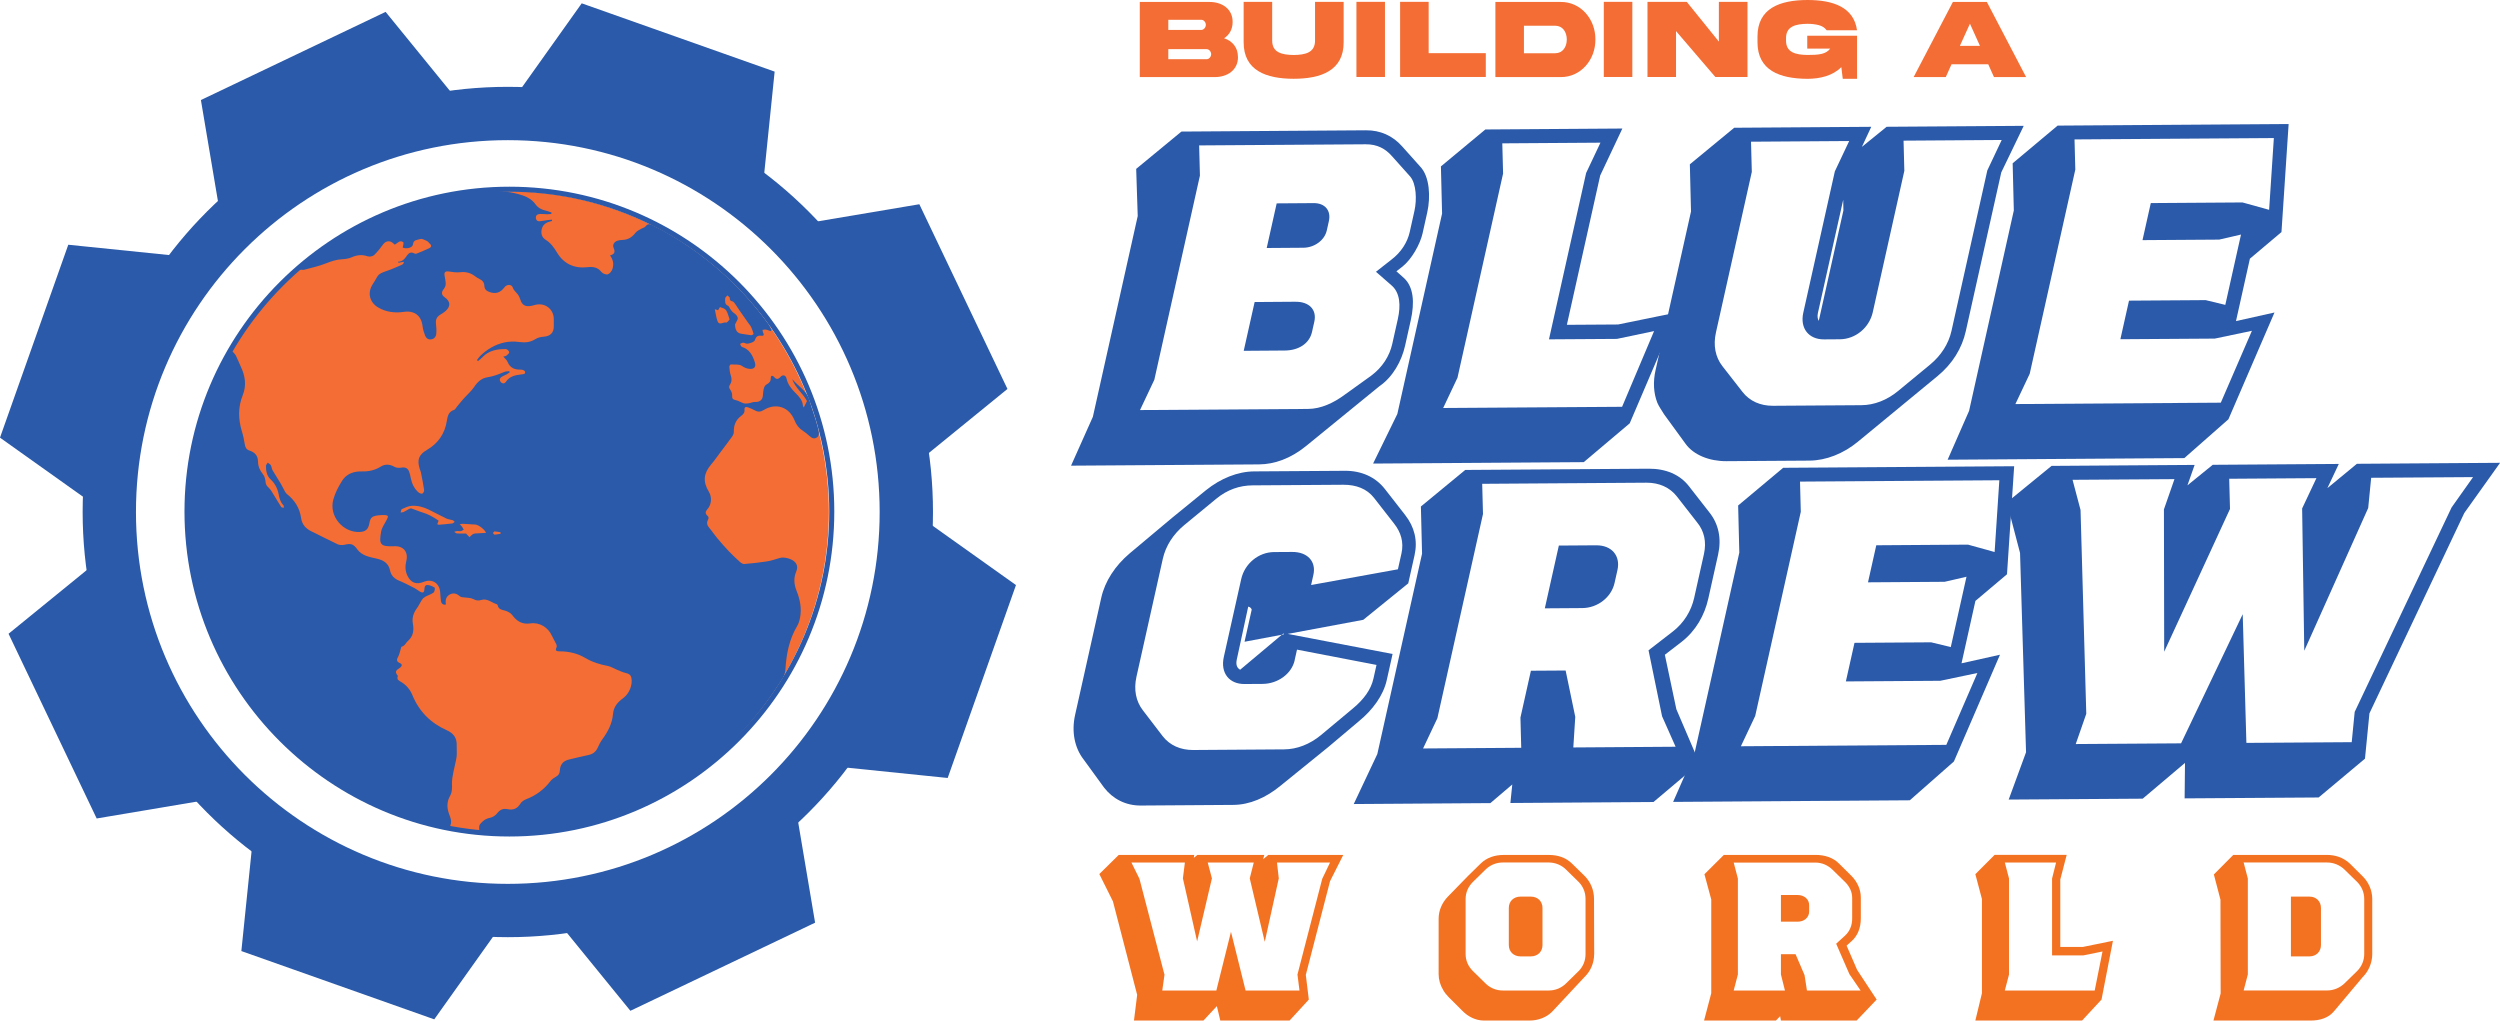 <svg viewBox="0 0 666.73 272.16" xmlns="http://www.w3.org/2000/svg" data-name="Layer 2" id="Layer_2">
  <defs>
    <style>
      .cls-1 {
        fill: #2a5aa9;
      }

      .cls-1, .cls-2, .cls-3 {
        stroke-width: 0px;
      }

      .cls-2 {
        fill: #f36d34;
      }

      .cls-3 {
        fill: #f37221;
      }
    </style>
  </defs>
  <g id="Seconday">
    <g>
      <g>
        <path d="m374.43,74.15c2.58,2.4,2.87,6.53,1.81,11.26l-1.51,6.76c-.92,4.13-3.28,8.38-6.84,10.82l-19.67,16.04c-4.04,3.25-8.31,4.79-12.44,4.82l-50.14.34,5.82-13.03,11.96-53.54-.41-12.58,12.07-9.95,49.23-.34c3.83-.03,7.11,1.46,9.6,4.26l4.83,5.4c2.61,2.7,2.78,8.24,1.91,12.17l-1.26,5.65c-.63,2.82-2.84,6.87-5.4,8.9l-1.58,1.22,2.01,1.8Zm-1.63,10.88c.77-3.43.65-6.95-1.72-8.95l-4.12-3.6,4.14-3.25c2.54-1.93,4.24-4.56,4.87-7.38l1.26-5.65c.65-2.92.51-7.25-1.17-9.15l-4.83-5.4c-1.76-2-3.91-3.19-7.03-3.17l-44.4.3.21,8.05-12.16,54.45-3.82,8.08,44.8-.3c3.42-.02,6.78-1.56,9.79-3.79l7.07-5.08c3.01-2.24,4.9-5.27,5.62-8.5l1.49-6.66Zm-27.23-4.55c3.52-.02,5.67,2.07,4.95,5.3l-.61,2.72c-.72,3.23-3.72,4.96-7.25,4.98l-10.97.08,2.91-13.01,10.97-.08Zm8.26-18.98c-.56,2.52-3.23,4.55-6.25,4.57l-9.76.07,2.66-11.9,9.87-.07c3.02-.02,4.68,1.98,4.05,4.8l-.56,2.52Z" class="cls-1"></path>
        <path d="m431.47,86.55l15.8-3.23-12.64,29.58-12.26,10.35-56.18.38,6.47-13.23,11.93-53.44-.31-12.58,11.85-9.85,36.54-.25-5.91,12.52-8.89,39.83,13.59-.09Zm1.13,21.94l8.53-20.19-9.91,2.08-18.12.12,9.91-44.37,3.82-8.08-26.18.18.21,8.05-12.16,54.45-3.82,8.08,47.72-.32Z" class="cls-1"></path>
        <path d="m503.16,33.81l36.55-.25-5.99,12.42-9.46,42.35c-1.01,4.54-3.55,8.68-7.49,11.93l-21.31,17.56c-3.82,3.15-8.45,4.99-12.88,5.02l-22.15.15c-4.53.03-8.78-1.65-10.92-4.66l-5.69-7.81c-.58-1-1.36-2-1.82-3.11-1.03-2.61-1.16-5.63-.48-8.66l9.46-42.35-.31-12.58,11.83-9.75,36.55-.25-2.5,5.35,6.63-5.38Zm26.86,11.6l3.82-8.08-26.18.18.21,8.05-8.42,37.71c-.92,4.13-4.62,7.18-8.75,7.21l-4.23.03c-4.13.03-6.47-2.98-5.55-7.11l8.42-37.71,3.82-8.08-26.18.18.21,8.05-9.57,42.85c-.76,3.43-.15,6.54,1.72,8.95l5.39,6.91c1.88,2.4,4.7,3.69,8.13,3.67l23.56-.16c3.42-.02,6.84-1.35,9.79-3.79l8.5-7.01c2.96-2.44,4.96-5.57,5.73-9l9.57-42.85Zm-38.44,7.81l-6.76,30.25c-.2.91-.06,1.61.23,2.11l6.57-29.44-.05-2.92Z" class="cls-1"></path>
        <path d="m596.33,85.63l10.26-2.29-12.29,28.48-11.76,10.35-63.12.43,5.72-13.03,11.93-53.44-.31-12.58,11.99-10.05,61.61-.42-1.91,28.81-8.42,7.1-3.71,16.64Zm-4.06,21.77l8.3-19.18-9.91,2.08-25.17.17,2.3-10.29,20.44-.14,5.24,1.27,4.19-18.76-5.83,1.35-20.44.14,2.21-9.88,24.46-.17,7.1,1.97,1.26-19.14-53.16.36.21,8.05-12.16,54.45-3.82,8.08,54.77-.37Z" class="cls-1"></path>
      </g>
      <g>
        <path d="m375.6,155.55l-12.03,9.75-20.14,3.76,27.96,5.35-1.55,6.96c-.92,4.13-3.79,7.98-7.37,10.92l-8.3,7-.25.2-12.4,10.05c-3.94,3.25-8.27,5.09-12.6,5.12l-24.67.17c-4.03.03-7.45-1.76-9.79-4.77l-5.46-7.51c-2.42-3.1-3.27-7.43-2.28-11.87l6.98-31.26c.99-4.44,3.73-8.58,7.57-11.83l11.5-9.64.25-.2,8.6-7.01c3.92-3.15,8.45-4.99,12.88-5.02l24.16-.16c4.43-.03,8.17,1.65,10.68,4.86l5.39,6.91c2.5,3.2,3.4,6.82,2.52,10.75l-1.67,7.46Zm-30.32,20.54c-.81,3.63-4.52,6.27-8.54,6.3l-4.83.03c-4.13.03-6.47-2.98-5.53-7.21l4.64-20.77c.92-4.13,4.62-7.18,8.75-7.21l4.83-.03c4.13-.03,6.46,2.57,5.67,6.1l-.61,2.72,23.15-4.19.95-4.23c.67-3.03-.15-5.64-1.95-7.94l-5.39-6.91c-1.88-2.4-4.75-3.49-8.17-3.47l-24.16.16c-3.53.02-6.79,1.15-9.75,3.59l-8.5,7c-2.96,2.44-4.96,5.57-5.73,9l-7.03,31.46c-.76,3.43-.15,6.54,1.72,8.95l5.29,6.91c1.88,2.4,4.7,3.69,8.13,3.67l24.26-.17c3.42-.02,6.84-1.36,9.79-3.79l8.52-7.11c2.83-2.33,4.83-4.97,5.5-7.99l.81-3.63-21.2-4.08-.63,2.82Zm-3-6.83l.09-.4-.49.41-9.97,1.88,1.91-8.57c-.11-.4-.45-.7-.93-.8l-3.03,14.02c-.32,1.41-.01,2.32.88,2.81l11.13-9.34h.4Z" class="cls-1"></path>
        <path d="m447.09,189.19l6.14,14.35-12.26,10.35-38.16.26.5-4.94-5.84,4.97-36.44.25,6.29-13.33,11.93-53.44-.31-12.58,11.83-9.75,48.93-.33c4.53-.03,8.3,1.55,10.72,4.66l5.39,6.91c2.52,3.1,3.36,7.02,2.39,11.36l-2.61,11.7c-.99,4.44-3.32,8.58-7.1,11.53l-4.49,3.46,3.08,14.58Zm-27.5,10.15l27.28-.19-3.61-8.13-3.61-17.59,6.44-4.98c3.04-2.34,4.96-5.57,5.73-9l2.61-11.7c.72-3.23.07-6.14-1.83-8.44l-5.39-6.91c-1.88-2.4-4.7-3.69-8.13-3.67l-43.79.3.21,8.05-12.16,54.45-3.82,8.08,26.18-.18-.21-8.05,2.79-12.5,9.26-.06,2.57,12.37-.52,8.16Zm6.11-53.91c4.13-.03,6.52,2.78,5.66,6.61l-.77,3.43c-.86,3.83-4.51,6.68-8.63,6.7l-9.97.07,3.74-16.74,9.97-.07Z" class="cls-1"></path>
        <path d="m523.12,176.9l10.26-2.29-12.29,28.47-11.76,10.35-63.12.43,5.72-13.03,11.93-53.44-.31-12.58,12-10.05,61.61-.42-1.91,28.81-8.42,7.1-3.71,16.64Zm-4.06,21.77l8.3-19.19-9.91,2.08-25.17.17,2.3-10.29,20.44-.14,5.24,1.27,4.19-18.76-5.83,1.35-20.44.14,2.21-9.88,24.46-.17,7.1,1.97,1.26-19.14-53.16.36.21,8.05-12.16,54.45-3.82,8.08,54.77-.37Z" class="cls-1"></path>
        <path d="m666.73,123.46l-9.52,13.35-25.3,53.43-1.19,12.09-12.36,10.35-35.74.24.1-9.46-11.28,9.54-35.74.24,4.63-12.62-1.6-53.15-3.53-13.47,11.93-9.75,38.16-.26-1.92,5.45,6.75-5.48,33.62-.23-3.05,6.46,7.88-6.5,38.16-.26Zm-38.76,66.41l25.85-54.54,5.73-8.09-27.18.18-.79,8.06-17.05,38.07-.57-37.95,3.81-8.08-23.26.16.21,8.05-17.55,38.08-.07-37.96,2.81-8.07-27.18.18,2.13,8.04,1.53,54.36-2.81,8.07,28.09-.19,16.44-34.44.98,34.32,28.09-.19.79-8.06Z" class="cls-1"></path>
      </g>
      <g>
        <path d="m358.24,228l-3.53,7.01-6.46,24.99.8,6.58-5.13,5.59h-18.48l-.91-3.84-3.58,3.84h-18.53l.85-6.85-6.46-24.93-3.63-7.29,5.18-5.1h20.13l-.11.77.96-.77h17.84l-.32,1.15,1.39-1.15h19.97Zm-12.23,31.95l6.62-25.59,2.08-4.33h-14.15l.48,4.22-3.74,16.93-4-16.93,1.07-4.22h-12.28l1.12,4.22-3.95,16.82-3.79-16.82.53-4.22h-14.26l2.14,4.33,6.68,25.59-.59,4.22h14.42l3.9-15.67,3.9,15.67h14.37l-.53-4.22Z" class="cls-3"></path>
        <path d="m425.15,254.41c0,2.36-.91,4.55-2.56,6.14l-8.54,9.15c-1.5,1.59-3.79,2.47-6.09,2.47h-12.23c-2.14,0-4.22-1.04-5.71-2.58l-3.68-3.67c-.59-.6-1.07-1.21-1.44-1.86-.8-1.32-1.23-2.79-1.23-4.27v-14.74c0-2.25.91-4.33,2.51-5.97l5.34-5.48,3.36-3.29c1.6-1.59,3.79-2.3,6.09-2.3h12.18c2.3,0,4.49.71,6.09,2.3l3.36,3.29c1.6,1.59,2.51,3.78,2.51,6.08l.05,14.74Zm-2.3-14.69c0-1.7-.64-3.34-1.87-4.55l-3.36-3.29c-1.23-1.21-2.88-1.86-4.59-1.86h-12.23c-1.76,0-3.36.66-4.59,1.86l-3.36,3.29c-1.28,1.26-1.98,2.85-1.98,4.55v14.74c0,1.7.69,3.29,1.98,4.55l3.36,3.29c1.23,1.21,2.83,1.86,4.59,1.86h12.23c1.76,0,3.36-.66,4.59-1.86l3.36-3.29c1.23-1.21,1.87-2.85,1.87-4.55v-14.74Zm-14.58-.6c1.82,0,3.1,1.26,3.1,3.01v9.92c0,1.75-1.28,3.01-3.1,3.01h-2.78c-1.82,0-3.1-1.26-3.1-3.01v-9.92c0-1.75,1.28-3.01,3.1-3.01h2.78Z" class="cls-3"></path>
        <path d="m495.26,258.63l5.23,7.95-5.34,5.59h-20.19l-.21-1.15-1.12,1.15h-19.17l1.92-7.29v-24.99l-1.82-6.74,5.18-5.15h24.51c2.35,0,4.65.71,6.2,2.3l3.26,3.23c1.66,1.64,2.56,3.73,2.56,5.86v5.53c0,2.63-.91,4.66-2.35,5.97l-1.44,1.31,2.78,6.41Zm-32.9-28.6l1.12,4.27v25.59l-1.12,4.27h13.67l-1.07-4.27v-5.42h3.9l2.4,5.59.64,4.11h14.31l-2.99-4.38-3.53-8.11,2.35-2.14c1.33-1.21,1.92-2.85,1.92-4.55v-5.53c0-1.53-.64-3.01-1.92-4.27l-3.37-3.29c-1.23-1.15-2.72-1.86-4.59-1.86h-21.74Zm20.13,13.04c0,1.59-1.28,2.74-3.1,2.74h-4.43v-7.12h4.43c1.82,0,3.1,1.15,3.1,2.74v1.64Z" class="cls-3"></path>
        <path d="m555.49,252.54l8.01-1.64-3.04,15.67-5.18,5.59h-28.47l1.76-7.29v-25.1l-1.76-6.63,5.13-5.15h19.23l-1.71,6.58v17.97h6.03Zm3.15,11.62l2.08-10.41-5.07,1.04h-8.38v-20.49l1.07-4.27h-13.67l1.12,4.27v25.59l-1.12,4.27h23.98Z" class="cls-3"></path>
        <path d="m630.04,233.64c1.66,1.59,2.62,3.84,2.62,6.08v14.74c0,2.3-.96,4.55-2.56,6.14l-7.64,9.1c-1.5,1.81-3.84,2.47-6.14,2.47h-26.01l1.92-7.23-.05-24.99-1.76-6.74,5.18-5.21h24.99c2.24,0,4.38.71,6.09,2.3l3.36,3.34Zm.48,6.08c0-1.7-.69-3.34-1.92-4.55l-3.37-3.29c-1.28-1.21-2.88-1.86-4.65-1.86h-22.22l1.12,4.27v25.59l-1.12,4.27h22.22c1.76,0,3.37-.66,4.65-1.86l3.37-3.29c1.23-1.21,1.92-2.85,1.92-4.55v-14.74Zm-14.58-.6c1.76,0,3.04,1.26,3.04,3.01v9.92c0,1.75-1.28,3.01-3.04,3.01h-4.97v-15.95h4.97Z" class="cls-3"></path>
      </g>
      <g>
        <path d="m330.16,15.18c.04,3.5-2.83,5.38-6.19,5.38h-20V.52h18.56c3.38-.01,6.25,1.88,6.2,5.37,0,1.92-.87,3.4-2.27,4.31,2.21.73,3.69,2.46,3.69,4.98Zm-18.58-9.9v2.7h8.82c.65,0,1.19-.69,1.19-1.36s-.54-1.34-1.19-1.34h-8.82Zm10.24,10.51c.65,0,1.19-.67,1.19-1.34s-.54-1.34-1.19-1.34h-10.24v2.68h10.24Z" class="cls-2"></path>
        <path d="m350.71.49h7.63v10.76c.03,7.57-6.01,9.75-13.33,9.76-7.32-.01-13.36-2.19-13.34-9.76V.49h7.61v10.27c-.03,3.29,2.6,3.86,5.72,3.91,3.11-.04,5.75-.61,5.71-3.91V.49Z" class="cls-2"></path>
        <path d="m369.36.49v20.04h-7.61V.49h7.61Z" class="cls-2"></path>
        <path d="m381.01.49v13.69h15.24v6.35h-22.85V.49h7.61Z" class="cls-2"></path>
        <path d="m416.18.52c5.36-.07,9.34,4.55,9.3,10.02.04,5.44-3.94,10.09-9.3,10.02h-17.37V.52h17.37Zm-1.42,6.35h-8.34v7.33h8.34c1.98,0,3.09-1.65,3.09-3.67s-1.12-3.67-3.09-3.67Z" class="cls-2"></path>
        <path d="m435.33.49v20.04h-7.61V.49h7.61Z" class="cls-2"></path>
        <path d="m458.41.49h7.63v20.04h-8.57l-10.49-12.24v12.24h-7.61V.49h10.47l8.57,10.61V.49Z" class="cls-2"></path>
        <path d="m482,9.53h13.26v11.49h-3.81l-.38-3.12c-2.27,2.3-5.71,3.12-9.02,3.12-7.35-.03-13.36-2.21-13.34-9.78v-1.46c-.03-7.59,5.99-9.76,13.34-9.78,6.77,0,12.35,1.89,13.2,8.07h-8.09c-.48-.67-1.18-1.12-2.08-1.36-.9-.24-1.92-.36-3.04-.36-3.12.04-5.77.64-5.72,3.91v.49c-.04,3.29,2.6,3.86,5.72,3.91,3.01,0,4.92-.18,6.07-1.7h-6.13v-3.43Z" class="cls-2"></path>
        <path d="m520.83.52h9.05l10.47,20.04h-8.57l-1.54-3.43h-9.78l-1.54,3.43h-8.57l10.47-20.04Zm1.85,11.72h5.36l-2.67-5.92-2.69,5.92Z" class="cls-2"></path>
      </g>
      <g>
        <g>
          <circle r="85.53" cy="136.51" cx="135.52" class="cls-2"></circle>
          <g>
            <path d="m214.38,108.64c.37-.75.63-1.26.84-1.68-1.09-2.09-3.16-3.52-3.94-5.86,1.53,1.89,3.89,3.07,4.6,5.67.73,2.66,1.5,4.38,2.2,7.16.18.72.64,2.15-.14,2.68-.86.59-1.47.2-2.11-.38-.54-.49-1.11-.96-1.72-1.35-1.05-.67-1.75-1.6-2.2-2.75-1.43-3.62-4.96-4.8-8.3-2.75-.75.46-1.44.55-2.24.09-.62-.36-1.3-.61-1.98-.86-.52-.19-.9.05-.84.61.09.82-.31,1.27-.92,1.72-1.42,1.05-1.98,2.51-1.93,4.26.01.42-.22.91-.48,1.27-.96,1.35-1.98,2.65-2.97,3.98-.86,1.14-1.66,2.32-2.59,3.41-2.04,2.4-2.26,4.59-.62,7.28.89,1.46.73,3.46-.42,4.71-.52.57-.59,1.13,0,1.64.47.39.4.73.16,1.21-.39.77-.18,1.44.38,2.09.71.83,1.3,1.76,2,2.59,1.04,1.24,2.1,2.47,3.21,3.64.96,1.01,1.98,1.96,3.01,2.89.29.26.74.54,1.1.51,2.01-.17,4.03-.37,6.02-.69,1.17-.18,2.31-.57,3.46-.92,1.18-.36,3.37.24,4.14,1.2.58.72.62,1.55.27,2.35-.77,1.76-.63,3.45.07,5.22.91,2.28,1.4,4.66.93,7.12-.15.77-.37,1.58-.77,2.24-2.12,3.56-2.89,7.46-3.13,11.52-.05.79-.28,1.65-.69,2.31-12.85,20.67-31.11,33.84-54.83,39.37-8.15,1.77-17.24,2.42-25.67,1.57-.34-.03-.41-.11-.45-.32-.09-.51-.1-1.2.18-1.56.67-.86,1.51-1.51,2.69-1.73.67-.13,1.42-.6,1.83-1.14.74-.98,1.63-1.41,2.75-1.17,1.58.34,2.68-.1,3.53-1.5.33-.54,1.03-.96,1.65-1.2,2.58-1,4.68-2.6,6.36-4.8.37-.48.92-.85,1.46-1.15.65-.36.98-.82,1.02-1.57.07-1.63.82-2.59,2.41-3,1.79-.46,3.61-.84,5.41-1.26,1.12-.26,1.86-.93,2.32-1.99.33-.75.72-1.5,1.2-2.15,1.48-2.02,2.63-4.21,2.84-6.71.16-1.99,1.27-3.22,2.73-4.28,1.58-1.15,2.58-3.53,2.17-5.43-.17-.78-.69-1.09-1.47-1.26-.84-.19-1.64-.58-2.45-.91-.79-.32-1.55-.82-2.37-.98-2.11-.39-4.1-1-5.97-2.11-2.09-1.24-4.43-1.79-6.87-1.78-.79,0-1.28-.13-.82-1.08.11-.22.04-.6-.08-.84-.36-.77-.82-1.49-1.17-2.26-1-2.21-3.3-3.64-5.74-3.27-2.18.32-3.6-.56-4.83-2.23-.42-.57-1.22-.99-1.93-1.18-.87-.24-1.71-.32-1.94-1.38-.03-.12-.12-.29-.22-.32-1.4-.38-2.56-1.67-4.19-1.14-.78.26-1.42.13-2.17-.27-.62-.33-1.44-.28-2.17-.4-.43-.07-.98-.02-1.26-.26-.83-.72-1.69-1.09-2.72-.56-1.03.53-1.28,1.46-1.11,2.54,0,.05-.05.12-.1.24-.72,0-1.14-.38-1.22-1.1-.1-.79-.13-1.58-.2-2.37-.22-2.36-2.19-3.55-4.38-2.65-1.99.82-3.48.25-4.38-1.72-.56-1.23-.6-2.51-.27-3.8.61-2.43-.74-4.1-3.22-3.98-.03,0-.07,0-.1,0-3.68.14-4-.51-3.37-3.97.21-1.12,1.01-2.13,1.52-3.19.13-.27.31-.6.26-.86-.03-.15-.48-.3-.75-.3-.66-.01-1.33,0-1.99.1-1.57.24-1.93.62-2.22,2.2-.28,1.53-1.02,2.16-2.59,2.22-4.49.17-8.21-4.29-7-8.65.49-1.78,1.39-3.52,2.39-5.08,1.16-1.8,3.09-2.48,5.2-2.42,1.82.05,3.48-.3,5.03-1.27,1.2-.74,2.42-.68,3.68.04.48.28,1.2.32,1.77.23,1.08-.18,1.74.04,2.15,1.07.22.55.32,1.15.44,1.73.3,1.47.92,2.78,2.05,3.79.26.23.77.42,1.03.32.26-.1.52-.64.48-.94-.23-1.57-.54-3.13-.85-4.68-.08-.39-.27-.75-.38-1.13-.68-2.4-.14-3.64,2-4.91,2.95-1.74,4.75-4.3,5.28-7.7.2-1.29.45-2.49,1.94-2.96.31-.1.51-.57.76-.87.63-.75,1.23-1.51,1.88-2.24.9-1.01,1.97-1.9,2.71-3.01.88-1.34,1.98-2.34,3.5-2.57,1.64-.25,3.11-.83,4.6-1.46.38-.16.85-.12,1.27-.18.04.11.07.21.11.32-.28.18-.54.38-.83.54-.44.23-.92.39-1.34.66-.54.35-.63.88-.22,1.37.42.5,1.02.49,1.36-.04,1-1.52,2.55-1.8,4.15-1.99.51-.06,1.14-.04.97-.75-.06-.25-.68-.54-1.04-.52-1.64.05-2.92-.38-3.61-2.05-.21-.52-.72-.92-1.15-1.43.2-.06.57-.07.82-.25.33-.24.79-.64.76-.93-.03-.31-.56-.81-.88-.82-2.34-.03-4.57.35-6.29,2.19-.34.37-.76.67-1.15,1-.1-.08-.2-.17-.29-.25.28-.36.51-.76.83-1.07,1.84-1.8,4.01-3.1,6.51-3.64,1.27-.27,2.65-.3,3.93-.12,1.6.22,2.99.09,4.38-.8.6-.39,1.42-.55,2.15-.61,1.79-.13,2.74-1.08,2.7-2.87-.01-.63,0-1.26,0-1.89-.04-2.59-2.31-4.35-4.84-3.76-.58.14-1.16.33-1.75.37-1.25.08-1.95-.52-2.32-1.72-.17-.56-.44-1.12-.81-1.57-.45-.55-.99-.94-1.24-1.7-.3-.91-1.58-.87-2.2-.04-1.11,1.48-2.37,1.86-4.08,1.23-.75-.27-1.25-.75-1.28-1.6-.03-.9-.49-1.47-1.29-1.84-.45-.2-.86-.49-1.26-.79-1.17-.89-2.45-1.18-3.93-1.02-.96.11-1.97-.04-2.95-.19-.96-.15-1.34.15-1.19,1.08.13.75.31,1.5.31,2.25,0,.44-.22.96-.5,1.31-.72.89-.68,1.59.25,2.25,1.51,1.07,1.62,2.37.25,3.61-.46.42-1.02.74-1.55,1.08-.85.54-1.16,1.28-1.05,2.29.1.91.16,1.85.08,2.76-.07.78-.55,1.36-1.4,1.47-.84.12-1.34-.41-1.6-1.08-.31-.8-.56-1.64-.66-2.49-.32-2.8-2.23-4.18-4.98-3.77-2.38.36-4.79.05-6.85-1.17-2.14-1.26-3.06-3.78-1.4-6.29.38-.58.74-1.18,1.07-1.78.57-1.04,1.58-1.31,2.6-1.66,1.4-.48,2.75-1.1,4.11-1.68.14-.06.25-.21.36-.34.05-.07.06-.17.15-.45-.56.1-1.01.19-1.46.27-.05-.09-.1-.18-.15-.27,1.36,0,1.89-.97,2.54-1.83.45-.59,1.03-.8,1.75-.4.18.1.48.15.66.07,1.12-.44,2.23-.89,3.31-1.41.76-.37.76-.8.13-1.35-.22-.19-.39-.49-.65-.6-.58-.25-1.29-.7-1.77-.53-.72.25-1.86.11-1.97,1.43-.07.88-1.71,1.28-2.73.86.06-.53.34-1.29.14-1.44-.91-.72-1.52.29-2.28.64-.2-.18-.38-.36-.59-.52-.8-.63-1.84-.42-2.44.38-.77,1.02-1.54,2.05-2.46,2.92-.37.35-1.22.51-1.7.34-1.49-.51-2.83-.39-4.25.24-.8.35-1.73.5-2.61.54-1.49.08-2.83.52-4.21,1.07-1.9.76-3.92,1.2-5.9,1.73-.38.1-.82-.05-1.51-.1.38-.4.55-.61.76-.79,11.81-9.87,25.27-16.24,40.45-18.86,3.17-.55,6.39-.86,9.6-1.13,3.07-.26,6.11.1,9.05,1.08,1.35.45,2.51,1.18,3.37,2.37.67.93,1.62,1.43,2.75,1.67.52.11,1.01.33,1.51.5l-.05.36c-.35.04-.71.11-1.06.1-.63,0-1.26-.11-1.89-.08-.7.02-1.29.33-1.17,1.15.13.82.74.88,1.45.75.92-.17,1.86-.27,2.79-.4.03.12.05.23.08.35-.25.08-.49.17-.75.23-1.09.29-1.81.96-2.04,2.08-.22,1.11.09,2.12,1.05,2.71,1.38.86,2.24,2.07,3.06,3.44,1.82,3.03,4.64,4.29,8.13,3.89,1.5-.17,2.71.01,3.72,1.29.33.42,1.23.76,1.7.61.53-.18,1.06-.88,1.24-1.47.38-1.2.22-2.43-.67-3.57,1.26-.3,1.44-.95.97-2.01-.35-.8.12-1.59.98-1.9.43-.15.91-.21,1.37-.22,1.52-.04,2.61-.75,3.52-1.95.35-.47,1.01-.72,1.54-1.05.36-.22.86-.3,1.09-.6.58-.75,1.15-.69,1.91-.31,7.04,3.57,13.47,8.02,19.29,13.35,4.28,3.92,8.13,8.23,11.52,12.93.37.51.61,1.11.91,1.66-.09.1-.17.19-.26.29-.4-.14-.8-.33-1.22-.41-.3-.05-.62.05-.94.08.06.27.05.57.18.8.34.62.04.84-.51.76-.94-.13-1.42.23-1.68,1.13-.15.54-1.62,1.09-2.32.96-.29-.06-.57-.25-.85-.24-.28.01-.54.21-.82.33.16.27.27.72.5.79,2.06.65,2.9,2.32,3.47,4.17.36,1.17-.2,1.81-1.44,1.69-.72-.07-1.34-.3-2.01-.78-.74-.52-1.99-.34-3.02-.39-.11,0-.37.42-.35.63.07.77.13,1.56.38,2.28.31.9.3,1.71-.22,2.47-.38.55-.23.91.12,1.41.29.41.51,1.01.47,1.5-.07.85.25,1.08,1.01,1.24.71.15,1.35.61,2.06.82.41.12.89.08,1.32.01.59-.09,1.17-.4,1.74-.37,1.22.06,1.99-.52,2.07-1.73.05-.66.1-1.33.28-1.96.1-.37.38-.81.71-.98.74-.38,1.15-.86,1.1-1.71-.01-.19.11-.52.25-.57.15-.05.47.08.59.23.6.77,1.12.76,1.78.03.58-.65,1.39-.45,1.58.42.36,1.65,1.33,2.83,2.49,3.97.92.9,1.78,1.9,1.9,3.3,0,.12.1.24.21.48Zm-18.36-22.06c.05,1.48.58,2.28,1.69,2.43.88.12,1.75.3,2.63.39.21.02.65-.27.64-.32-.17-.62-.37-1.24-.64-1.82-.21-.43-.55-.8-.83-1.2-.72-1.03-1.45-2.05-2.16-3.08-.44-.64-.85-1.3-1.3-1.94-.18-.25-.41-.58-.67-.65-.54-.13-.81-.29-.75-.92.02-.21-.41-.46-.64-.69-.2.25-.57.5-.58.75-.01.75-.24,1.61.77,2.03.25.1.34.54.54.8.28.36.53.8.9,1.03.84.53,1.35,1.34,1.05,1.87-.24.43-.44.87-.66,1.31Zm-79.05,52.28c-.14.37-.25.65-.36.94.14.05.29.16.42.15,1.2-.1,2.4-.2,3.6-.35.23-.03.43-.28.64-.43-.18-.15-.35-.37-.56-.44-.53-.17-1.12-.19-1.62-.43-1.63-.78-3.22-1.64-4.84-2.43-1.41-.69-2.94-1.07-4.49-.97-.88.06-1.75.5-2.58.87-.21.1-.23.6-.34.92.28-.05.59-.04.84-.16.45-.21.85-.5,1.3-.73.23-.11.53-.26.74-.2.96.31,1.87.75,2.83,1.03,1.61.46,3.03,1.25,4.41,2.22Zm12.64,3.24c-.23-.77-1.92-2.14-2.85-2.21-1.13-.08-2.27-.15-3.4-.2-.26-.01-.52.1-.77.16.19.17.41.32.56.52.2.27.35.58.53.87-.26.14-.51.35-.79.41-.31.06-.66-.06-.98-.03-.26.02-.52.15-.77.23.25.15.5.4.76.42.86.05,1.72.02,2.39.02.38.41.65.7.91.98.26-.25.5-.52.79-.73.19-.14.45-.24.69-.26.99-.08,1.99-.12,2.96-.17Zm61.02-59.64c.24,1.11.36,2.17.71,3.15.47,1.33,1.57.19,2.35.41.2.06.57-.47.85-.75.04-.04,0-.2-.03-.29-.28-.77-.43-1.62-.89-2.27-.31-.44-1.02-.61-1.58-.81-.07-.02-.33.51-.53.83-.25-.07-.55-.17-.88-.26Zm-57.14,59.89c0-.13,0-.27,0-.4-.52-.08-1.05-.2-1.58-.23-.13,0-.4.28-.4.43,0,.16.27.44.4.44.53-.03,1.05-.15,1.57-.23Z" class="cls-1"></path>
            <path d="m119.87,220.61c-3.23-.65-6.91-1.38-10.05-2.41-23.26-7.66-40.5-22.43-51.33-44.39-8.55-17.34-10.62-35.64-6.84-54.58,1.73-8.67,4.83-16.85,9.19-24.54.23-.41.74-.67,1.12-1,.32.38.73.73.95,1.16.48.94.84,1.95,1.29,2.9,1.19,2.5,1.6,5.01.52,7.69-1.28,3.18-1.19,6.42-.19,9.67.35,1.13.57,2.31.77,3.49.13.77.45,1.31,1.2,1.55,1.44.47,2.29,1.34,2.31,2.97.02,1.25.48,2.35,1.32,3.36.45.53.64,1.37.7,2.1.06.68.32,1.01.8,1.46.62.57,1.03,1.38,1.49,2.12.64,1.02,1.24,2.08,1.9,3.09.09.14.45.11.68.17-.03-.23.02-.54-.11-.67-.78-.81-1.06-1.78-1.26-2.86-.29-1.56-.97-2.94-2.17-4.05-1.02-.94-1.23-2.25-1.23-3.57,0-.3.31-.59.48-.89.28.23.65.42.82.71.23.39.22.92.45,1.31.69,1.2,1.46,2.36,2.17,3.55.37.61.66,1.27,1.01,1.89.19.33.38.7.67.93,2.07,1.64,3.39,3.71,3.76,6.35.24,1.73,1.22,2.86,2.79,3.6,2.3,1.09,4.54,2.31,6.85,3.39.55.26,1.3.32,1.9.18,1.93-.44,2.44-.19,3.58,1.38.5.69,1.38,1.22,2.19,1.55,1.1.44,2.31.59,3.46.92,1.51.43,2.61,1.32,2.94,2.93.3,1.45,1.18,2.28,2.51,2.83,1.41.58,2.77,1.29,4.13,1.99.46.24.86.61,1.32.87.26.15.61.3.87.24.18-.05.35-.47.35-.72,0-.63.12-1.28.8-1.26.66.02,1.37.32,1.93.69.15.1.01,1.09-.27,1.31-.64.49-1.46.71-2.18,1.1-.35.19-.69.48-.91.81-.49.73-.84,1.56-1.36,2.27-.91,1.25-1.36,2.59-1.08,4.12.32,1.78.13,3.36-1.34,4.63-.55.47-.76,1.31-1.63,1.49-.16.03-.23.56-.33.86-.21.62-.3,1.29-.63,1.84-.46.77-.44,1.3.41,1.68.82.37.63.8.09,1.26-.18.15-.39.25-.58.39-.51.36-.67.8-.3,1.36.11.16.33.38.29.5-.37.99.37,1.22.99,1.6,1.33.83,2.29,1.96,2.9,3.44,1.78,4.36,4.88,7.48,9.17,9.38,1.85.82,2.74,2.1,2.65,4.11-.04,1,.1,2.01-.03,2.99-.18,1.33-.59,2.63-.83,3.96-.2,1.05-.43,2.13-.4,3.19.04,1.15.07,2.22-.52,3.27-.83,1.47-.87,3.04-.32,4.63.43,1.24,1.03,2.3.17,3.76Z" class="cls-1"></path>
          </g>
        </g>
        <g>
          <g>
            <polygon points="67.61 224.49 132.8 247.57 115.73 271.55 64.65 253.47 67.61 224.49" class="cls-1"></polygon>
            <path d="m115.82,271.85l-.18-.06-51.27-18.15,3.02-29.5,65.8,23.29-17.37,24.41Zm-50.9-18.56l50.71,17.95,16.76-23.55-64.56-22.85-2.91,28.46Z" class="cls-1"></path>
          </g>
          <g>
            <polygon points="25.18 150.7 54.96 213.1 25.93 217.99 2.6 169.09 25.18 150.7" class="cls-1"></polygon>
            <path d="m25.78,218.27L2.28,169.02l22.99-18.72.14.29,29.92,62.71-29.55,4.98ZM2.91,169.16l23.16,48.55,28.51-4.8-29.49-61.81-22.18,18.06Z" class="cls-1"></path>
          </g>
          <g>
            <polygon points="47.36 68.51 24.29 133.69 .3 116.62 18.38 65.54 47.36 68.51" class="cls-1"></polygon>
            <path d="m24.41,134.09L0,116.72l.06-.18,18.15-51.27,29.5,3.02-23.29,65.8ZM.61,116.53l23.55,16.76,22.85-64.56-28.46-2.91L.61,116.53Z" class="cls-1"></path>
          </g>
          <g>
            <polygon points="121.16 26.07 58.75 55.85 53.86 26.82 102.76 3.49 121.16 26.07" class="cls-1"></polygon>
            <path d="m58.56,56.23l-4.98-29.55L102.84,3.17l18.72,22.99-.29.14-62.71,29.92Zm-4.41-29.26l4.8,28.51,61.81-29.49L102.69,3.8l-48.55,23.16Z" class="cls-1"></path>
          </g>
          <g>
            <polygon points="203.35 48.25 138.16 25.18 155.23 1.2 206.31 19.28 203.35 48.25" class="cls-1"></polygon>
            <path d="m203.56,48.6l-65.8-23.29L155.14.89l.18.06,51.27,18.15-3.02,29.5Zm-65-23.55l64.56,22.85,2.91-28.46L155.33,1.5l-16.76,23.55Z" class="cls-1"></path>
          </g>
          <g>
            <polygon points="245.78 122.05 216 59.65 245.03 54.76 268.36 103.66 245.78 122.05" class="cls-1"></polygon>
            <path d="m245.69,122.45l-.14-.29-29.92-62.71,29.55-4.98,23.5,49.26-22.99,18.72Zm-29.31-62.61l29.49,61.81,22.18-18.06-23.16-48.55-28.51,4.8Z" class="cls-1"></path>
          </g>
          <g>
            <polygon points="223.6 204.24 246.67 139.06 270.66 156.13 252.58 207.2 223.6 204.24" class="cls-1"></polygon>
            <path d="m252.75,207.48l-29.5-3.02,23.29-65.8,24.41,17.37-.06.18-18.15,51.27Zm-28.8-3.46l28.46,2.91,17.95-50.71-23.55-16.76-22.85,64.56Z" class="cls-1"></path>
          </g>
          <g>
            <polygon points="149.8 246.67 212.21 216.9 217.1 245.93 168.2 269.26 149.8 246.67" class="cls-1"></polygon>
            <path d="m168.12,269.57l-18.72-22.99.29-.14,62.71-29.92,4.98,29.55-49.26,23.5Zm-17.92-22.81l18.06,22.18,48.55-23.16-4.8-28.51-61.81,29.49Z" class="cls-1"></path>
          </g>
        </g>
        <path d="m135.85,223.09c-47.78,0-86.65-38.87-86.65-86.65s38.87-86.65,86.65-86.65,86.65,38.87,86.65,86.65-38.87,86.65-86.65,86.65Zm0-171.95c-47.03,0-85.3,38.26-85.3,85.3s38.26,85.3,85.3,85.3,85.3-38.26,85.3-85.3-38.26-85.3-85.3-85.3Z" class="cls-1"></path>
        <path d="m135.43,37.38c54.77,0,99.17,44.4,99.17,99.17s-44.4,99.17-99.17,99.17-99.17-44.4-99.17-99.17,44.4-99.17,99.17-99.17m0-14.22c-15.3,0-30.15,3-44.14,8.92-13.5,5.71-25.63,13.89-36.04,24.29-10.41,10.41-18.58,22.53-24.29,36.04-5.92,13.99-8.92,28.84-8.92,44.14s3,30.15,8.92,44.14c5.71,13.5,13.89,25.63,24.29,36.04,10.41,10.41,22.53,18.58,36.04,24.29,13.99,5.92,28.84,8.92,44.14,8.92s30.15-3,44.14-8.92c13.5-5.71,25.63-13.89,36.04-24.29s18.58-22.53,24.29-36.04c5.92-13.99,8.92-28.84,8.92-44.14s-3-30.15-8.92-44.14c-5.71-13.5-13.89-25.63-24.29-36.04s-22.53-18.58-36.04-24.29c-13.99-5.92-28.84-8.92-44.14-8.92h0Z" class="cls-1"></path>
      </g>
    </g>
  </g>
</svg>